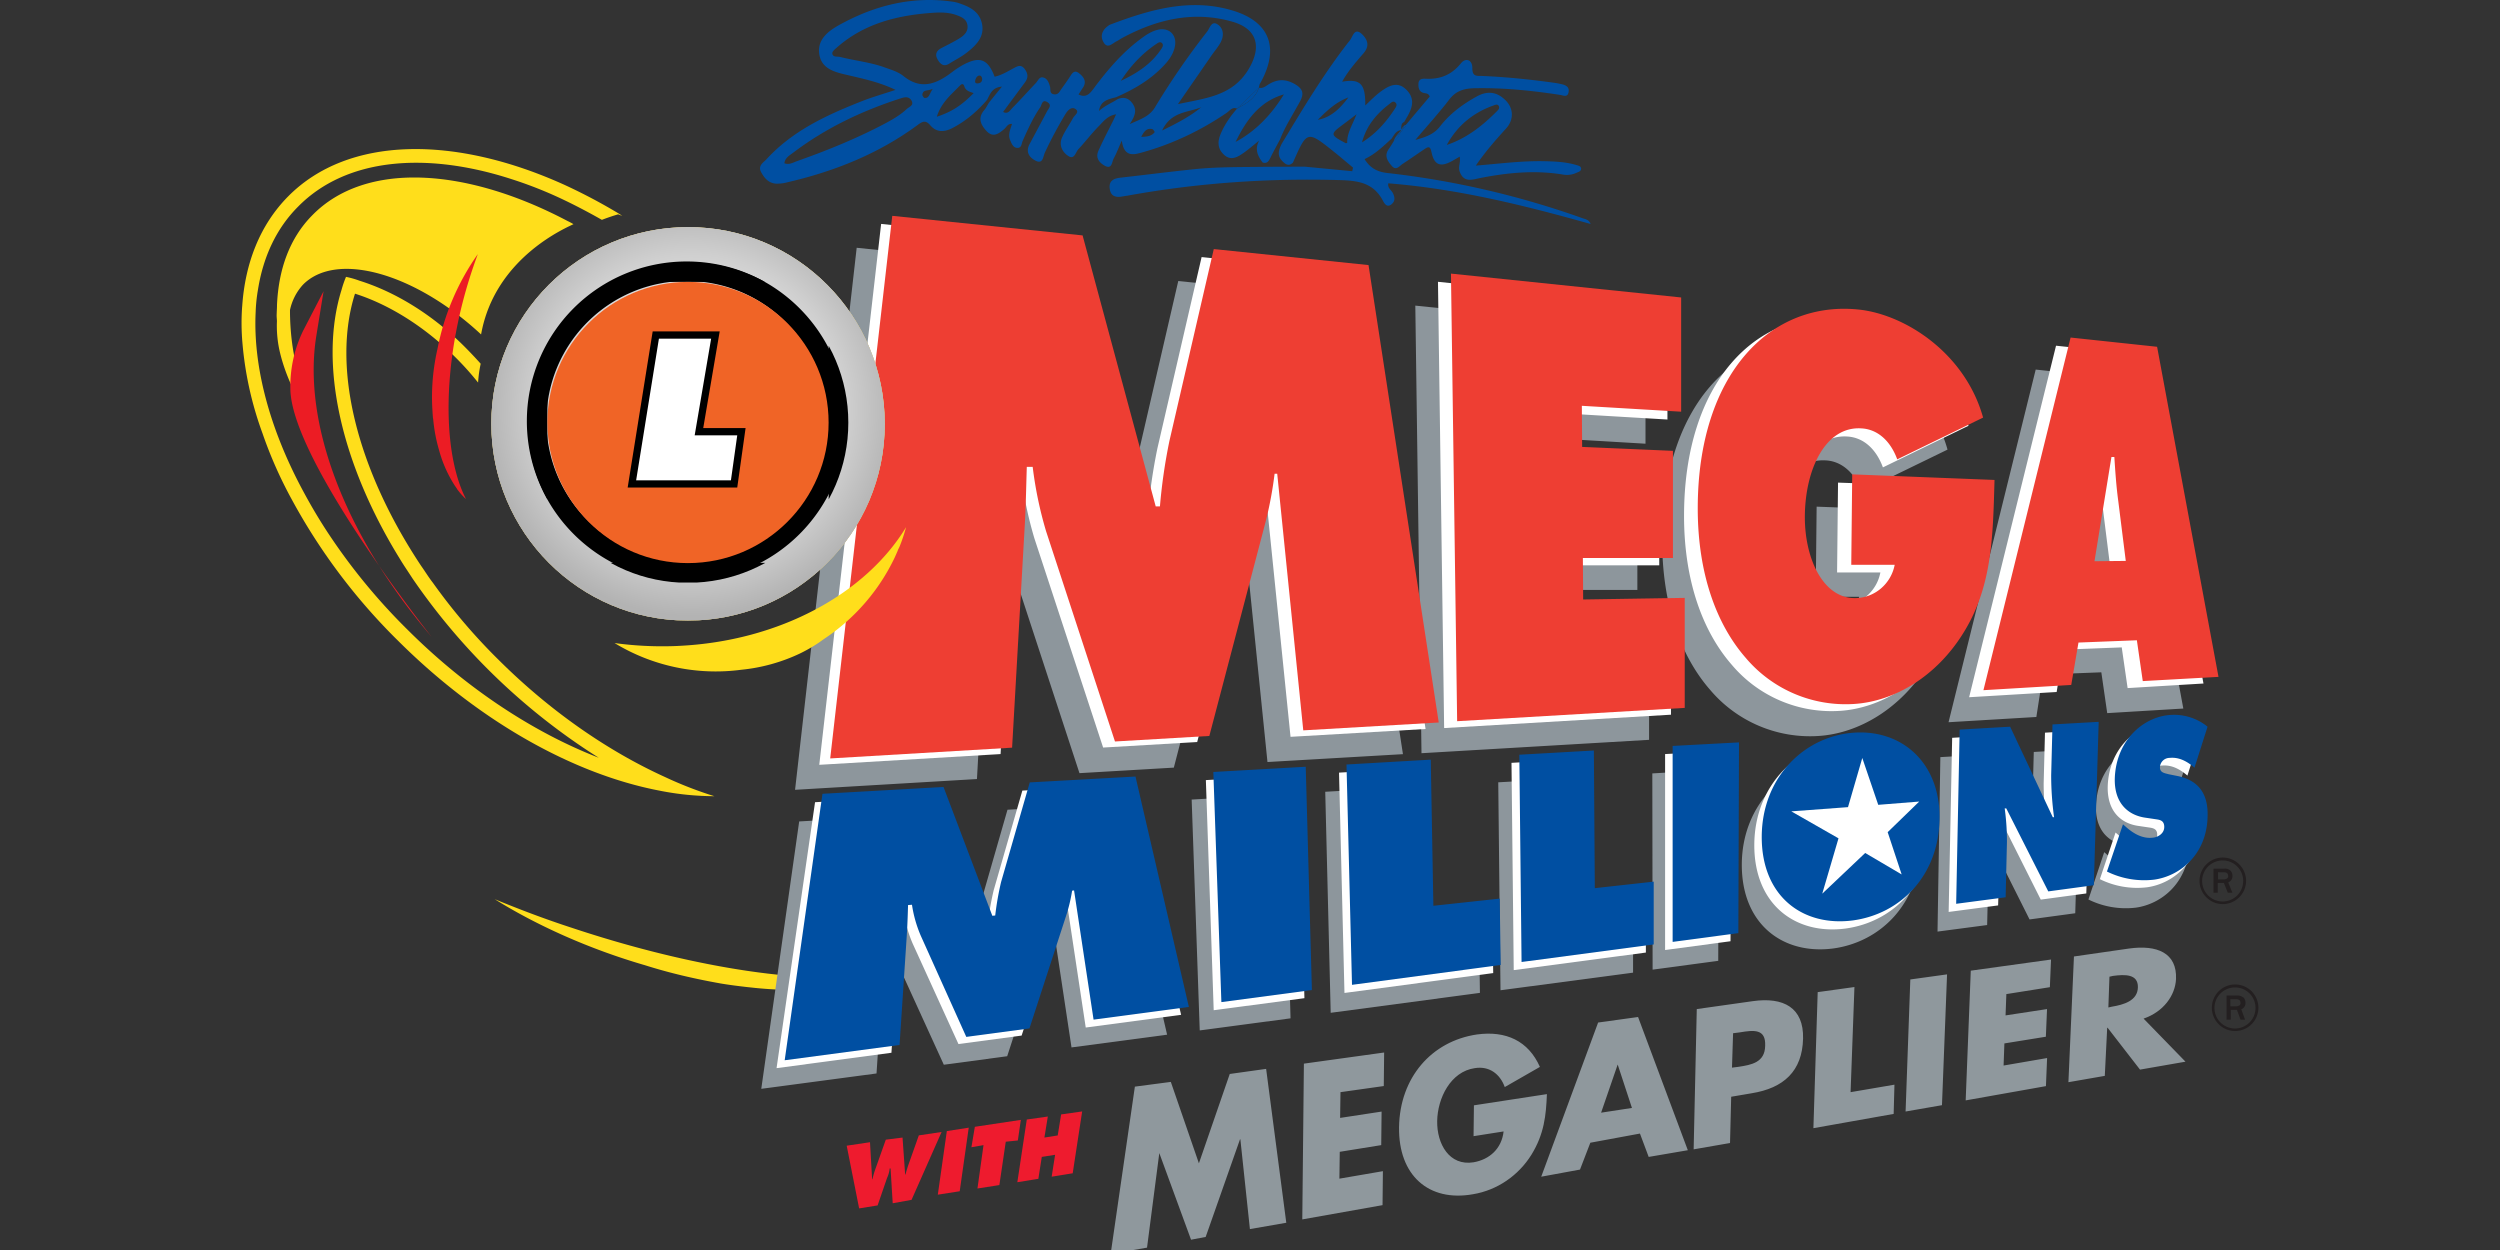 <svg xmlns="http://www.w3.org/2000/svg" viewBox="0 0 529.167 264.583"><rect x="0" y="0" width="529.167" height="264.583" fill="#333333" stroke="none"/><defs><radialGradient id="a" cx="613.64" cy="1145.5" r="270.4" gradientTransform="matrix(1 0 0 -1 0 1728.1)" gradientUnits="userSpaceOnUse"><stop offset="0" stop-color="#fff"/><stop offset=".09" stop-color="#fff6d7"/><stop offset=".2" stop-color="#ffecaa"/><stop offset=".32" stop-color="#ffe483"/><stop offset=".44" stop-color="#ffdd63"/><stop offset=".56" stop-color="#ffd84a"/><stop offset=".69" stop-color="#ffd439"/><stop offset=".83" stop-color="#ffd22e"/><stop offset="1" stop-color="#ffd12b"/></radialGradient><radialGradient id="d" cx="618.2" cy="1162.2" r="284.25" gradientTransform="matrix(1 0 0 -1 0 1724.5)" gradientUnits="userSpaceOnUse"><stop offset="0" stop-color="#fff"/><stop offset=".2" stop-color="#f9f9f9"/><stop offset=".46" stop-color="#e9e9e9"/><stop offset=".75" stop-color="#cfcfcf"/><stop offset="1" stop-color="#b3b3b3"/></radialGradient><clipPath id="c"><path d="M343.24 582.33c0 149 120.7 270.6 270.2 270.6 149 0 270.6-120.7 270.6-270.2 0-149-120.7-270.6-270.2-270.6-149.4 0-270.6 120.8-270.6 270.2" class="mmsd-1"/></clipPath><clipPath id="b"><path d="M613.44 801c-121.4 0-220.1-98.9-220.1-220.4a220.22 220.22 0 0 1 220.5-220.1c121.4 0 220.1 98.9 220.1 220.4 0 121.33-98.94 220.1-220.5 220.1zm.3-413.6c-106.7 0-193.4 86.6-193.4 193.1 0 106.7 86.6 193.4 193.1 193.4 106.7 0 193.4-86.6 193.4-193.1s-86.6-193.37-193.1-193.37z" class="mmsd-1"/></clipPath><style>.mmsd-1{fill:none}.mmsd-2{fill:#ffde1b}.mmsd-4{fill:#fff}.mmsd-6{fill:#004fa2}.mmsd-9{fill:#231f20}.mmsd-10{fill:#ec1c24}.mmsd-12{fill:url(#d)}</style></defs><g data-name="Layer 1"><path d="M121.05 196.39c-5.711-1.857-11.16-3.93-16.334-6.064 8.812 5.511 19.972 10.547 31.823 13.985 5.234 1.658 10.546 2.886 15.98 3.853 1.996.338 3.792.553 5.511.753l1.305.138.553.061a86.02 86.02 0 0 0 10.131.415 41.663 41.663 0 0 0 11.299-1.582l1.105-.337.2-.062.552-.2c.89-.337 1.796-.69 2.625-1.243-13.432 2.533-38.024-.829-64.75-9.717" class="mmsd-2"/><path d="m845.44 340.53 261.6 26.9 100.6 372.5h5.8a758.75 758.75 0 0 1 13-89.8l61-263.9 212.3 22 96.5 628.3-186.2 10.8-35.9-352.7h-4a536.31 536.31 0 0 1-12.1 65.1l-76.7 295.3-129.7 7.6-94.7-289a535.67 535.67 0 0 1-18.4-88.4l-8.1-.4c-.4 28.3-1.3 57.4-3.1 85.7l-16.6 300.2-250 14.8zm767.8 79.5 316.4 32.8v157l-136.4-8.1.4 56.5 124.8 5.4v147.2h-123.9l.4 57 139.6-2.2v151.2l-312.8 18.4-8.5-615.2m747.2 283.6c-2.2 80.8-3.6 147.6-43.5 211.4-36.8 58.8-93.8 92.9-149.4 96.5a179.78 179.78 0 0 1-149-63.3c-40.4-46.2-66-116.2-66-205.5 0-184.4 99.6-285.9 221.2-273.3 63.7 6.7 146.3 59.7 171 148.5l-118 57.4c-9.9-26.5-28.3-41.7-49.8-42.6-48.9-2.7-76.7 56.1-77.2 120.7-.4 58.8 25.6 113.5 69.6 112.6 26.5-.4 48.9-19.7 53.9-45.8h-59.7l1.3-123.9zm137.4 111.7 23.3-143.2h4c1.3 20.2 2.7 40.8 5.4 60.6l10.3 82.1zm-22 111.8 80.3-3.1 8.1 56.1 104.6-6.3-83.9-453.2-119-12.7-119.8 484.7 120.7-7.2zm-1170 171.8 127.4-7.2 8.5 307.9-124.8 16.6-11.1-317.3m183.6-10.7 116.2-6.7 3.6 201.5 91.5-9.9 1.3 91.5-205.1 27.4-7.5-303.8m237.8-13 102.8-5.8 1.3 189.8 81.2-9v86.6l-182.2 24.2-3.1-285.8M1939 1063l91.5-5.4-.9 263-90.2 12.1-.4-269.7m250.9 65.1c25.6-2.2 40.4 18.8 40.4 44.9-.4 28.3-17.5 49.4-41.7 52.1s-41.7-15.3-41.3-44c.4-27 16.6-51.2 42.6-53m.9-83.5c-69.1 4-128.3 61-128.8 143.2-.4 83 57 124.8 125.7 115.8 65.5-9 118-61.9 119.4-139.1 1.7-76.3-49.9-123.5-116.3-119.9m144.1-4 69.6-4 58.8 124.8h2.2a423.09 423.09 0 0 1-4-58.3l1.8-69.6 63.7-3.6-6.7 225.3-62.8 8.5-57.4-114.4h-2.2a329.07 329.07 0 0 1 3.1 46.7l-1.8 75.4-68.2 9zm225.2 130.6 3.1 2.7c10.8 9.9 23.8 17.5 38.1 15.7 5.8-.4 15.7-4.9 15.7-14.8s-7.6-9.9-13-10.8l-12.1-1.8c-24.2-3.1-44-19.7-43.1-54.3 1.8-53.4 40.4-85.3 76.7-87.5a73.23 73.23 0 0 1 51.2 16.2l-18 56.5c-9.9-8.5-21.1-14.8-34.1-13.5a13.4 13.4 0 0 0-13.5 12.6c0 8.1 7.2 8.5 11.7 9.9l13.5 2.7c24.7 5.4 42.2 21.1 40.8 57.4-1.8 50.7-37.7 80.3-73.6 85.3a116.11 116.11 0 0 1-65.1-11.2zM766.4 1129l166.9-9.4 67.8 177.3 4-.4a394.77 394.77 0 0 1 8.1-46.2l39.5-137.4 145.8-8.1 73.6 317.3-131.4 17.5-26.9-178.2-2.7.4a219.69 219.69 0 0 1-8.1 34.1l-50.7 155.8-87.1 11.7-63.3-138.7a171.92 171.92 0 0 1-12.1-42.6l-5.4.4c-.4 13.9-.9 28.7-1.8 42.6l-9.9 150.3-158.4 21.1z" style="fill:#8d969c" transform="translate(51.135 .005) scale(.154)"/><path d="m186.506 47.398 40.158 4.13 15.428 57.182h.89a116.476 116.476 0 0 1 1.996-13.785l9.364-40.512 32.59 3.378 14.814 96.511-28.583 1.658-5.511-54.143h-.614c-.415 3.377-1.106 6.678-1.858 9.917l-11.774 45.331-19.91 1.167-14.553-44.288a82.23 82.23 0 0 1-2.825-13.57h-1.228c-.061 4.345-.2 8.812-.476 13.156l-2.625 46.084-38.377 2.272zm117.865 12.25 48.57 5.035V88.8l-20.953-1.244.061 8.673 19.158.83v22.596h-19.004l.061 8.75 21.43-.338v23.211l-48.018 2.825-1.305-94.455m114.703 43.55c-.338 12.404-.553 22.736-6.678 32.453-5.649 9.026-14.399 14.26-22.934 14.814a27.598 27.598 0 0 1-22.873-9.718c-6.202-7.092-10.132-17.838-10.132-31.546 0-28.307 15.29-43.888 33.957-41.877 9.778 1.028 22.458 9.164 26.25 22.796L398.55 98.93c-1.52-4.13-4.345-6.401-7.645-6.54-7.507-.414-11.774 8.613-11.851 18.53-.062 9.026 3.93 17.423 10.684 17.285 4.068-.062 7.507-3.025 8.274-7.031h-9.164l.2-19.02zm21.077 17.148 3.515-21.983h.614c.2 3.101.415 6.263.83 9.303l1.58 12.603zm-3.377 17.162 12.326-.476 1.244 8.612 16.057-.967-12.88-69.57-18.329-1.935-18.396 74.407 18.528-1.106z" class="mmsd-4"/><path d="m894.34 296.63 261.6 26.9L1256.44 696h5.8a758.75 758.75 0 0 1 13-89.8l61-263.9 212.7 22 96.5 628.7-186.2 10.8-35.8-352.7h-3.6a536.31 536.31 0 0 1-12.1 65.1l-77.6 295.3-129.7 7.6-94.7-289a535.67 535.67 0 0 1-18.4-88.4h-8.1c-.9 28.3-1.3 57.4-3.1 85.7l-17.1 300.2-250 14.8zm767.9 79.4 316.4 32.8v157l-136.5-8.1.4 56.5 124.8 5.4v147.3h-123.8l.4 57 139.6-2.2v151.2l-312.8 18.3-8.5-615.2m747.1 283.6c-2.2 80.8-3.6 148.1-43.5 211.4-36.8 58.8-93.8 92.9-149.4 96.5a179.78 179.78 0 0 1-149-63.3c-40.4-46.2-66-116.2-66-205.5 0-184.4 99.6-285.9 221.2-273.3 63.7 6.7 146.3 59.7 171 148.5l-118 57.4c-9.9-26.9-28.3-41.7-49.8-42.6-48.9-2.7-76.7 56.1-77.2 120.7-.4 58.8 25.6 113.5 69.6 112.6 26.5-.4 48.9-19.7 53.9-45.8h-59.7l1.3-124.3zm137.4 111.7 23.3-143.2h4c1.3 20.2 2.7 40.8 5.4 60.6l10.3 82.2zm-22 111.8L2605 880l8.1 56.1 104.1-5.8-84.4-453.7-118.9-12.7-119.8 484.7 120.7-7.2z" style="fill:#ee3e33" transform="translate(51.135 .005) scale(.154)"/><path d="m255.242 165.12 19.557-1.105 1.305 47.266-19.204 2.548-1.658-48.709m28.184-1.581 17.838-1.029.553 30.933 14.046-1.52.2 14.046-31.485 4.206-1.152-46.636m36.505-2.072 15.78-.89.2 29.135 12.465-1.381v13.294l-27.97 3.715-.475-43.873m32.513-1.858 14.047-.752-.2 40.373-13.847 1.858v-41.479m38.516 9.994c3.93-.338 6.263 2.886 6.202 6.892-.062 4.345-2.687 7.584-6.401 7.998s-6.402-2.349-6.34-6.754c.061-4.145 2.61-7.86 6.54-8.136m.137-12.818c-10.607.614-19.695 9.364-19.772 21.982-.061 12.741 8.75 19.158 19.296 17.777 10.132-1.382 18.115-9.503 18.33-21.354.26-11.728-7.66-18.958-17.854-18.405m22.106-.615 10.684-.614 9.026 19.158h.277a64.949 64.949 0 0 1-.614-8.95l.276-10.683 9.779-.553-1.029 34.586-9.64 1.305-8.827-17.577h-.338a50.516 50.516 0 0 1 .476 7.169l-.338 11.636-10.47 1.381zm34.585 20.049.476.414c1.658 1.52 3.654 2.687 5.85 2.41.89-.138 2.41-.752 2.486-2.271s-1.167-1.52-1.996-1.658l-1.857-.277c-3.715-.476-6.755-3.024-6.616-8.397.276-8.197 6.201-13.094 11.774-13.432a11.242 11.242 0 0 1 7.86 2.487l-2.764 8.673c-1.52-1.304-3.239-2.272-5.234-2.133a2.057 2.057 0 0 0-2.073 1.934c-.061 1.243 1.106 1.305 1.796 1.52l2.073.414c3.791.829 6.478 3.24 6.202 8.811-.277 7.783-5.788 12.327-11.299 13.095a17.824 17.824 0 0 1-9.993-1.72zm-275.274-6.417 25.56-1.443 10.402 27.213.614-.062a60.601 60.601 0 0 1 1.243-7.092l6.064-21.077 22.381-1.243 11.222 48.709-20.187 2.686-4.129-27.355h-.414a33.725 33.725 0 0 1-1.244 5.234l-7.783 23.825-13.37 1.796-9.702-21.292a26.391 26.391 0 0 1-1.858-6.54l-.829.062c-.061 2.134-.061 4.345-.276 6.54l-1.52 23.072-24.316 3.255z" class="mmsd-4"/><path d="m256.823 163.4 19.557-1.104 1.305 47.265-19.158 2.549-1.704-48.71m28.184-1.58 17.838-1.029.553 30.932 14.046-1.52.2 14.047-31.47 4.206-1.167-46.636m36.582-2.073 15.78-.89.2 29.136 12.465-1.381v13.293l-27.97 3.715-.475-43.873m32.452-1.857 14.046-.752-.138 40.373-13.908 1.857V157.89m60.753-3.459 10.684-.614 9.027 19.158h.276a64.949 64.949 0 0 1-.614-8.95l.276-10.684 9.779-.552-1.029 34.585-9.64 1.305-8.888-17.561h-.338a50.516 50.516 0 0 1 .476 7.169l-.276 11.636-10.47 1.381zm34.57 20.049.476.414c1.658 1.52 3.654 2.687 5.85 2.41.89-.061 2.41-.752 2.41-2.272s-1.167-1.52-1.996-1.658l-1.858-.276c-3.715-.476-6.754-3.024-6.616-8.336.276-8.197 6.202-13.094 11.774-13.432a11.242 11.242 0 0 1 7.86 2.487l-2.763 8.673c-1.52-1.304-3.24-2.271-5.235-2.072a2.057 2.057 0 0 0-2.072 1.934c-.062 1.244 1.105 1.305 1.796 1.52l2.072.415c3.792.829 6.478 3.239 6.202 8.811-.277 7.783-5.788 12.327-11.299 13.094a17.824 17.824 0 0 1-9.993-1.719zM174.09 168.02l25.621-1.443 10.331 27.264.614-.062a60.601 60.601 0 0 1 1.244-7.092l6.064-21.077 22.381-1.243 11.299 48.77-20.172 2.686-4.129-27.355-.414.061a33.725 33.725 0 0 1-1.244 5.235l-7.783 23.917-13.37 1.796-9.641-21.43a26.391 26.391 0 0 1-1.857-6.54l-.83.062c-.06 2.134-.138 4.406-.276 6.54l-1.52 23.072-24.316 3.239zm218.583-12.956c-10.607.614-19.695 9.364-19.772 21.983-.061 12.741 8.75 19.158 19.296 17.776 10.132-1.381 18.115-9.502 18.33-21.353.26-11.728-7.66-18.958-17.854-18.406" class="mmsd-6"/><path d="m391.16 170.846 3.024-10.408 3.377 9.917 8.673-.691-6.677 6.478 2.962 8.95-7.721-4.544-9.088 8.612 3.439-11.713-9.994-5.71 12.005-.891" class="mmsd-4"/><path d="m1227.8 1493.5 49.4-6.5 38.6 111.9 42.4-122.8 50-7 27.7 211.5-50 8.7-13.1-123.4h-.5l-47.2 134.2-20.1 3.8-44-120.1h.5l-17 131-50 8.7 33.3-230m282.6 7.6-.5 35.4 57-8.7-.5 46.1-57 9.2-.5 36.9 59.8-10.3-.5 46.7-110.3 19.6 2.2-214.1 110.3-15.3-.5 46.1-59.5 8.4m283.7 2.7c-1.1 29.3-3.8 54.9-21.2 83.2-17.9 28.8-47.2 48.9-80.4 54.4-60.9 10.9-102.7-26-101.6-92.4 1.1-67.9 44.6-118 107.1-127.2 39.7-5.4 70.6 8.7 86.5 44.6l-48.3 27.7c-6.5-17.9-21.2-29.3-41.3-26-33.2 4.8-51.1 41.3-51.6 72.8s16.8 62 50 56.6c21.8-3.8 38.6-18.5 41.3-42.4l-41.3 6.5.5-42.4zm59.7 66.8-14.2 36.9-53.3 9.8 78.2-211.9 54.9-7.6 68.4 183.1-53.8 9.2-12-32.1zm37.6-107.5-22.8 66.2 42.4-6.5zm108.7-76.2 77.1-10.9c41.9-5.9 70.1 8.7 69 51.6-1.1 44.6-26.6 67.9-70.6 75l-28.2 4.8-1.6 63.6-50 8.7zm48.4 80.5 8.7-1.1c17.9-2.7 36.5-5.9 36.9-28.8 1.1-23.9-15.7-21.8-35.4-18.5l-8.7 1.1zm163 33.7 60.3-10.3-1.1 40.2-110.3 19.6 5.9-187 50.5-7-5.3 144.5m125.6 17.9-50 8.7 6.5-181.5 50.5-7-7 179.8m88.5-152.7-1.1 29.3 57-8.7-1.6 38-57 9.2-1.1 30.4 59.8-10.3-1.6 38.6-110.3 19.6 7-178.3 110.3-15.3-1.6 38-59.8 9.5m246.2 92.9-62.5 10.9-44.6-57.6h-.5l-3.3 66.2-50 8.7 7.6-172.8 75.6-10.9c38.6-5.4 66.2 5.9 64.7 41.9-1.1 22.8-17.4 45.1-44.6 54.4zm-106-74.5 4.8-1.1c16.3-2.7 35.4-8.1 35.8-26.6s-17.9-17.9-34.3-15.7l-4.8 1.1z" style="fill:#8f989d" transform="translate(51.135 .005) scale(.154)"/><path d="m863.74 1569.9 2.9 50.8h.5a118.5 118.5 0 0 1 4.7-15.9l13.6-38.4 23-2.9 3.6 50.8h.5a158.73 158.73 0 0 1 4.7-15.4l13.6-38.4 31.3-4.7-41.3 93.3-25.9 4.7-2.94-47.83h-1.2a41.18 41.18 0 0 1-3.6 13l-13 37.8-25.4 4.1-17.1-86.2zm105.6-15.3 30.1-4.7-12.4 87.4-30.1 4.7 12.4-87.4m38.5-5.9 63.2-9.5-4.1 28.3-16.6 1.7-8.8 59.6-30.1 4.7 8.3-59.6-16.6 2.9 4.7-28.1m71.4-10 28.9-4.1-4.7 28.9 18.3-2.9 4.7-28.9 28.9-4.1-13 85-28.9 4.7 4.7-30.1-18.3 2.9-4.7 30.1-28.9 4.7 13-86.2" style="fill:#ee1b2e" transform="translate(51.135 .005) scale(.154)"/><path d="M472.52 188.96h-.967l-.83-2.072h-1.304v2.072h-.89v-5.096h2.21a1.748 1.748 0 0 1 1.382.414 1.569 1.569 0 0 1 .414 1.105 1.366 1.366 0 0 1-.89 1.382zm-3.024-2.824h1.166a1.345 1.345 0 0 0 .753-.2c.138-.138.276-.338.2-.553a.79.79 0 0 0-.2-.552 1.147 1.147 0 0 0-.691-.2h-1.244v1.505z" class="mmsd-9"/><path d="M470.463 191.37a4.928 4.928 0 1 1 4.958-4.958 4.934 4.934 0 0 1-4.958 4.958m0-9.241a4.344 4.344 0 1 0 4.344 4.344 4.33 4.33 0 0 0-4.344-4.344m4.743 33.695h-.967l-.752-2.072h-1.305v2.072h-.896v-5.096h2.21c.476-.061.967.138 1.382.414a1.569 1.569 0 0 1 .414 1.106 1.366 1.366 0 0 1-.89 1.381zm-3.1-2.824h1.166a1.345 1.345 0 0 0 .752-.2c.139-.138.277-.337.2-.552a.79.79 0 0 0-.2-.553 1.147 1.147 0 0 0-.69-.2h-1.244V213z" class="mmsd-9"/><path d="M473.073 218.235a4.928 4.928 0 1 1 4.958-4.959 4.934 4.934 0 0 1-4.958 4.959m0-9.226a4.344 4.344 0 1 0 4.344 4.344 4.321 4.321 0 0 0-4.344-4.344" class="mmsd-9"/><path d="M51.264 64.867c.614-9.226 3.792-17.285 9.717-23.287 12.741-12.88 35.277-12.956 58.426-2.487a118.233 118.233 0 0 1 11.707 6.197l.614.415-.89-.338a45.163 45.163 0 0 0-3.44 1.167c-3.023-1.72-6.063-3.3-9.026-4.682a87.264 87.264 0 0 0-10.27-3.992c-18.19-5.848-34.923-4.344-44.978 5.85-4.682 4.681-7.445 10.745-8.535 17.699a33.594 33.594 0 0 0-.476 4.682C53.56 77.45 57 90.62 64.107 103.839c1.658 3.1 3.438 6.125 5.45 9.164a127.515 127.515 0 0 0 16.947 20.525c12.265 12.188 26.388 21.491 40.235 26.864a134.898 134.898 0 0 1-39.452-37.994c-.89-1.381-1.796-2.686-2.625-4.068-12.527-20.263-17.224-41.34-12.389-56.906a22.753 22.753 0 0 1 .967-2.824 19.827 19.827 0 0 1 2.886.828c7.446 2.334 15.367 7.093 22.244 13.985a92.944 92.944 0 0 1 3.377 3.577 26.296 26.296 0 0 0-.552 3.991 61.072 61.072 0 0 0-4.897-5.45c-6.678-6.616-14.185-11.16-21.154-13.37-4.958 15.566.338 37.057 13.985 57.597.829 1.167 1.58 2.41 2.487 3.577a123.967 123.967 0 0 0 14.123 16.533c10.684 10.607 22.872 19.081 35 24.592a81.617 81.617 0 0 0 10.47 4.068 59.926 59.926 0 0 1-11.575-1.167c-18.391-3.515-38.378-14.813-55.325-31.684a126.56 126.56 0 0 1-22.597-30.042 90.614 90.614 0 0 1-6.125-13.842 73.502 73.502 0 0 1-4.268-19.158 48.439 48.439 0 0 1-.061-7.768" class="mmsd-2"/><path d="M58.632 64.53c.338-7.584 2.687-14.123 7.446-18.944 11.221-11.497 32.452-10.193 54.004 1.167.415.2.83.415 1.305.691-.967.553-16.61 6.816-19.557 23.349-13.908-12.956-30.594-17.7-37.687-10.546a11.492 11.492 0 0 0-2.763 5.373c0 4.82.614 9.64 1.996 14.26a81.093 81.093 0 0 0 4.406 11.99c-4.406-5.987-7.369-12.128-8.612-17.639a24.255 24.255 0 0 1-.553-6.201c0-.415-.061-.83-.061-1.244.015-.813.076-1.504.076-2.256" class="mmsd-2"/><path d="m64.143 70.04 4.345-8.396-1.52 9.364c-3.024 18.528 6.064 42.369 24.393 63.798 0 0-29.904-37.548-29.904-52.638a26.966 26.966 0 0 1 2.686-12.127" class="mmsd-10"/><path d="M143.508 136.725a74.299 74.299 0 0 1-13.432-.614 41.193 41.193 0 0 0 26.864 5.65 37.572 37.572 0 0 0 12.398-3.444 32.804 32.804 0 0 0 4.068-2.348l.967-.691.414-.277a42.676 42.676 0 0 0 14.6-17.008l.613-1.382.062-.2.337-.69a34.306 34.306 0 0 0 1.382-4.13c-8.459 13.97-26.726 24.163-48.279 25.13" class="mmsd-2"/><path d="M97.9 64.115a103.38 103.38 0 0 1 3.24-10.331 52.028 52.028 0 0 0-8.536 20.048 46.125 46.125 0 0 0-1.166 10.193c0 1.244.06 2.41.138 3.577l.061.83.061.337a33.912 33.912 0 0 0 1.244 6.54 26.768 26.768 0 0 0 3.3 7.445l.476.69.062.139.276.337a12.149 12.149 0 0 0 1.581 1.72c-4.452-8.658-5.081-24.5-.737-41.525" class="mmsd-10"/><path fill="url(#a)" d="M343.24 582.33c0 149 120.7 270.6 270.2 270.6 149 0 270.6-120.7 270.6-270.2 0-149-120.7-270.6-270.2-270.6-149.4 0-270.6 120.8-270.6 270.2" style="fill:url(#a)" transform="translate(51.135 .005) scale(.154)"/><path fill="url(#radialGradient36634)" d="M343.24 582.33c0 149 120.7 270.6 270.2 270.6 149 0 270.6-120.7 270.6-270.2 0-149-120.7-270.6-270.2-270.6-149.4 0-270.6 120.8-270.6 270.2" class="mmsd-12" data-name="SVGID" transform="translate(51.135 .005) scale(.154)"/><g clip-path="url(#c)" style="clip-path:url(#c)" transform="translate(51.135 .005) scale(.154)"><path fill="url(#radialGradient36636)" d="M343.24 312.13H884v540.3H343.24z" class="mmsd-12"/></g><path d="M145.304 122.966c-18.636 0-33.787-15.182-33.787-33.833a33.806 33.806 0 0 1 33.849-33.788c18.636 0 33.787 15.182 33.787 33.834 0 18.625-15.188 33.787-33.849 33.787zm.046-63.491c-16.38 0-29.689 13.294-29.689 29.642 0 16.38 13.294 29.69 29.643 29.69 16.38 0 29.689-13.295 29.689-29.644S161.699 59.48 145.35 59.48z" data-name="SVGID"/><g clip-path="url(#b)" style="clip-path:url(#b)" transform="translate(51.135 .005) scale(.154)"><path d="M833.94 800.63h-440.6v-440.2h440.6zm-413.6-27h386.6v-386.2h-386.6z"/></g><path d="M613.74 387.43c-106.7 0-193.4 86.6-193.4 193.1 0 106.7 86.6 193.4 193.1 193.4 106.7 0 193.4-86.6 193.4-193.1s-86.6-193.4-193.1-193.4z" style="fill:#f06426" transform="translate(51.135 .005) scale(.154)"/><path d="M138.15 70.148h14.185l-3.485 20.463h8.965l-1.765 12.588h-23.195z"/><path d="m150.524 71.683-3.485 20.463h9.01l-1.335 9.518h-20.063l4.82-29.98z" class="mmsd-4"/><path d="M266.71 17.678c4.175-7.353 2.194-13.033-5.788-15.443-8.98-2.717-17.577-.2-26.02 3.01a1.544 1.544 0 0 0-.384.26c-1.259.906-1.704 2.195-.906 3.485.86 1.427 1.842.169 2.748-.261.415-.2.783-.491 1.198-.706 7.399-3.976 15.136-5.772 23.318-3.424 5.188 1.49 6.263 5.266 3.423 10.025-3.423 5.725-9.103 6.14-14.967 7.414 2.563-3.73 4.881-7.061 7.184-10.408.63-.89 1.366-1.735 1.873-2.702.737-1.412.599-2.962-.706-3.791-1.244-.799-1.612.829-2.15 1.52a159.835 159.835 0 0 0-11.052 16.041c-1.198 1.98-3.024 2.502-5.373 3.577 1.243-1.827 1.581-3.086.537-4.467-.844-1.105-1.796-1.305-3.009-.86-1.35.86-2.824 1.443-4.021 2.548.322-2.21 2.026-2.502 3.622-2.916 3.7-1.628 7.17-3.608 10.025-6.617 1.043-1.09 1.934-2.272 2.333-3.745.752-2.687-1.06-4.575-3.669-3.884-1.197.322-2.257.982-3.254 1.735-4.068 2.962-7.307 6.785-10.286 10.807-.813 1.09-1.611 1.842-3.1 1.12.337-.522.629-.982.936-1.443.875-1.335.123-2.302-.814-3.04-1.12-.905-1.58.2-2.103.968s-1.059 1.55-1.612 2.303c-.399.537-.644 1.29-1.55 1.182-1.06-.123-.722-1.029-.89-1.628-.246-.86-.568-1.734-1.474-1.95-.798-.183-1.075.722-1.55 1.214-1.658 1.75-3.286 3.561-4.974 5.28-.46.46-.89 1.351-1.935.814 1.582-2.15 3.117-4.222 4.652-6.294.706-.952.63-1.842-.077-2.794-.783-1.044-1.52-.614-2.38-.153-1.273.69-2.548 1.473-3.99 1.78-1.428-3.76-3.148-4.405-6.709-2.486a19.548 19.548 0 0 0-2.318 1.535c-3.285 2.502-6.555 3.822-10.285.798-1.105-.89-2.594-1.32-3.96-1.812-3.04-1.105-6.28-1.412-9.395-2.21-.615-.154-1.612.123-1.69-.768-.03-.43.676-.967 1.122-1.366 5.603-4.855 12.305-6.585 19.388-7.158 1.903-.154 3.822-.261 5.695.4 1.12.398 2.241.859 2.41 2.225s-.798 2.18-1.811 2.794c-1.198.721-2.441 1.335-3.67 1.965-1.074.568-1.488 1.335-.813 2.487.568.967 1.274 1.565 2.441.829 1.243-.783 2.579-1.443 3.73-2.35 1.935-1.519 3.777-3.3 3.193-6.093-.568-2.733-2.855-3.7-5.188-4.452a9.057 9.057 0 0 0-1.12-.23c-8.52-1.198-16.457.813-23.933 4.958-2.318 1.29-4.698 3.1-4.19 6.217s3.346 3.761 5.94 4.36c3.346.798 6.708 1.473 10.193 3.147-2.625.875-4.974 1.535-7.246 2.44-7.337 2.902-14.491 6.172-20.048 12.22-.66.721-1.904 1.366-1.151 2.763.69 1.29 1.627 2.333 3.162 2.425a8.205 8.205 0 0 0 2.272-.26c9.978-2.303 19.373-6.018 27.754-12.205 1.06-.782 1.674-.982 2.625.123 1.29 1.52 2.932 1.459 4.621.599 2.855-1.474 5.265-3.53 7.384-5.987.63-1.182 1.028-2.64 3.147-2.81-1.075 1.321-1.904 2.35-2.748 3.393-.338.538-.599 1.121-.998 1.582-1.412 1.657-.752 3.07.445 4.39 1.382 1.504 2.564.66 3.792-.384.476-.399.752-1.197 1.643-1.074-.353 1.15-.906 2.272-.384 3.454.307.706.599 1.565 1.504 1.611.937.047.875-.905 1.152-1.52 1.09-2.44 2.195-4.88 3.7-7.076.337-.507.398-1.796 1.534-1.075 1.029.66.215 1.336-.122 1.996-1.213 2.287-2.426 4.56-3.654 6.846-.89 1.658-.107 2.81 1.213 3.516 1.642.875 1.627-.89 2.026-1.72a88.71 88.71 0 0 1 4.314-8.09c.552-.92 1.366-1.688 2.195-1.074.89.63-.276 1.305-.583 1.904-.722 1.381-1.674 2.655-2.303 4.098-.706 1.612.03 3.04 1.305 3.9 1.335.874 1.55-.799 2.149-1.428 1.489-1.581 2.81-3.362 4.344-4.897.967-.983 1.858-2.226 3.654-2.487-.307.63-.476 1.044-.676 1.428-1.044 2.103-2.149 4.19-3.1 6.34-.615 1.427.184 2.456 1.335 3.1 1.566.875 1.52-.767 1.919-1.52.583-1.043.998-2.194 1.72-3.791.475 3.638 2.578 2.993 4.436 2.472 6.34-1.781 12.234-4.59 17.73-8.32.66-.446 1.182-1.336 2.21-.922 1.55-1.473 3.086-2.947 4.621-4.406.092-.307.108-.655.261-.9zm-21.968-8.366c.368-.246.798-.599 1.228-.169.322.338.123.783-.077 1.09-2.134 3.3-5.25 5.296-8.658 6.877 2.027-3.1 4.467-5.756 7.507-7.798zm-52.808 13.755c-1.381 1.29-2.978 2.21-4.62 3.085-6.018 3.178-12.266 5.71-18.652 7.967-.813.292-1.642.83-2.64.43.184-1.213 1.151-1.673 1.903-2.256 6.94-5.25 14.63-8.873 22.797-11.498.905-.292 1.704-.369 2.21.49.599 1.03-.506 1.321-.998 1.782zm3.761-2.334c-.184-.015-.506-.522-.46-.752.215-1.105 1.09-.645 2.21-1.197-.752 1.12-.767 2.057-1.75 1.945zm2.595 3.976c.951-3.024 3.055-4.682 4.866-6.57.353-.369.752-.568.982.184.261.89 1.136 1.105 1.95 1.382-2.548 2.61-4.636 3.96-7.798 5.004zm8.673-7.061c-.491.046-.66-.215-.522-.706s.43-.922.86-.952c.353-.03.614.384.583.844-.046.583-.445.768-.921.814zm34.586 11.329c.522-.983 1.074-1.935 2.333-1.658.23.046.553.598.522.66-.706.906-1.75.952-2.855.998zm4.42-1.351c1.935-4.084 5.466-3.761 8.29-4.928-2.394 1.965-5.065 3.362-8.29 4.928z" class="mmsd-6"/><path d="M336.679 47.413c-.338-.92-1.06-.998-1.673-1.212a184.181 184.181 0 0 0-41.34-9.58c-2.104-.245-3.623-.997-4.836-2.947 2.21-1.013 3.93-2.686 5.71-4.314.553-.782.937-1.703 2.042-1.826l-.03-.215c.092-.568-.016-1.228.675-1.505.338-.598.706-1.197 1.013-1.811.906-1.78.998-3.423-.507-4.958-1.58-1.612-3.116-1.213-4.774-.154-1.412.906-2.61 2.119-3.976 3.439.046-4.606-1.028-5.696-4.897-5.035 1.275-2.303 2.917-4.145 4.514-6.003 1.412-1.612.829-2.993-.369-4.114-1.566-1.412-1.903.614-2.471 1.32-5.435 6.878-9.932 14.43-14.476 21.952-.584 1.213-1.044 2.441.107 3.608.69.706 1.366 1.259 2.287.353 2.994-6.816 2.994-6.816 8.674-2.287 1.366 1.09 2.686 2.24 4.037 3.346-.046.246-.107.507-.169.768l-10.116-.967c-2.671.015-5.342.03-8.013.03-5.128.092-10.27-.015-15.382.522-5.189.538-10.347 1.198-15.52 1.781-1.381.153-2.487.599-2.303 2.272.2 1.827 1.459 1.965 2.886 1.673.307-.061.614-.092.906-.138 14.921-2.717 29.95-3.73 45.086-3.285 3.884.123 7.015.645 8.98 4.406.323.614.875 1.473 1.812.69.798-.66.69-1.458.276-2.333-.307-.66-1.167-1.06-.982-2.088 14.598 1.152 28.752 4.647 42.829 8.612zm-51.272-26.787c-1.704 2.256-3.593 4.206-6.479 4.743 1.904-1.934 3.884-3.791 6.479-4.743zm-.246 9.64c-.2.016-.276.062-.338.03-3.33-1.78-3.346-1.872-.384-4.067.722-.537 1.428-1.075 2.702-2.042-.967 2.41-2.063 4.099-1.98 6.08zm8.996-8.305c.322-.245.706-.69 1.182-.276s.215.86-.046 1.259c-1.858 2.87-4.084 5.388-7 7.184.951-3.577 3.131-6.094 5.864-8.171z" class="mmsd-6"/><path d="M296.997 27.196c-.016.03-.016.077-.031.107a1.798 1.798 0 0 1-.307.522 2.668 2.668 0 0 1-.23.2c-.292.783-.83 1.397-1.459 1.934-.337.537-.644 1.06-1.013 1.581-1.013 1.428-.26 2.549.63 3.577.951 1.105 1.627 0 2.348-.46 1.566-1.014 3.07-2.088 4.62-3.117.768-.506 1.183-.644 1.444.66.568 2.764 1.888 3.24 4.344 1.889a41.58 41.58 0 0 0 1.612-.937c.292 1.136-.368 2.088 0 3.132.844 2.456 2.686 1.734 4.222 1.427 5.925-1.182 11.835-1.75 17.807-.736a4.739 4.739 0 0 0 2.702-.4c.43-.184.982-.322.982-.844.015-.568-.568-.66-.998-.798-2.302-.69-4.682-.768-7.061-.814-4.682-.076-9.303.538-14.23.937 2.026-2.963 4.19-5.42 6.385-7.83 1.72-1.872 1.643-4.328-.138-6.048-1.873-1.826-3.884-1.965-6.094-.736-2.932 1.627-5.619 3.592-7.722 6.309-1.197 1.55-2.809 2.226-5.234 2.87 2.686-3.177 5.05-5.756 7.169-8.535 1.442-1.888 3.177-2.364 5.372-2.41 6.095-.123 12.097.491 18.1 1.412.69.108 1.626.63 1.81-.66.154-.997-.567-1.381-1.366-1.58-.445-.108-.905-.2-1.35-.277-5.158-.722-10.362-1.274-15.566-1.49-1.136-.045-2.119.216-2.104-1.703 0-1.735-1.396-2.241-2.425-.967-1.996 2.487-4.467 3.408-7.46 3.254-.707-.046-1.459.046-1.52 1.029-.046.92.153 1.78 1.182 1.995.445.092.92.046 1.212.737-1.642 1.95-3.346 3.96-5.035 5.987a.958.958 0 0 1-.598.783zm19.204-4.897c.337-.123.798-.322 1.028.123.292.522-.169.906-.476 1.213-3.04 3.054-6.37 5.649-10.515 7.046 2.257-4.145 5.634-6.862 9.963-8.382z" class="mmsd-6"/><path d="M296.659 27.825a2.223 2.223 0 0 0 .307-.522c.015-.03.015-.076.03-.107a3.79 3.79 0 0 1-.445.153l.031.215a4.048 4.048 0 0 1-.153.46c.076-.08.162-.137.23-.199zM268.92 33.352c.629-1.305 1.35-2.564 2.026-3.853 1.12-2.856 2.81-5.389 4.237-8.06.875-1.611.599-2.625-1.029-3.592-1.95-1.151-3.7-1.151-5.572-.03-.63.383-1.259.967-2.103.752-.768 2.333-2.717 3.33-4.62 4.405-1.444 1.643-2.687 3.424-3.532 5.48-.644 1.613-.583 3.071.753 4.299 1.304 1.213 2.594.66 3.776-.138 1.29-.86 2.456-1.904 3.669-2.855-.998 1.826-.307 3.27.737 4.636.92.302 1.29-.277 1.658-1.044zm-7.384-3.316c2.241-4.62 5.096-8.581 10.224-10.055-2.625 4.252-5.895 7.737-10.224 10.055z" class="mmsd-6"/><path d="M266.448 18.569c-1.55 1.473-3.085 2.947-4.62 4.405 1.888-1.059 3.868-2.057 4.62-4.405zM270.194 31.725a.887.887 0 0 1 .077-.215.887.887 0 0 0-.077.215zM295.462 28.93a3.027 3.027 0 0 0-.476 1.06 4.868 4.868 0 0 0 1.458-1.934c-.322.26-.645.598-.982.875z" class="mmsd-6"/><path d="M296.444 28.025c.046-.154.107-.307.153-.46-.383.445-.813.86-1.135 1.366.343-.277.666-.614.982-.906zM297.12 26.69a3.331 3.331 0 0 1-.108.506.975.975 0 0 0 .614-.798 1.259 1.259 0 0 0-.507.291z" class="mmsd-6"/><path d="M297.12 26.69c-.2.199-.369.445-.553.629a2.178 2.178 0 0 0 .445-.154 2.763 2.763 0 0 0 .107-.476z" class="mmsd-6"/></g><title>Mega Millions at South Dakota Lottery</title></svg>